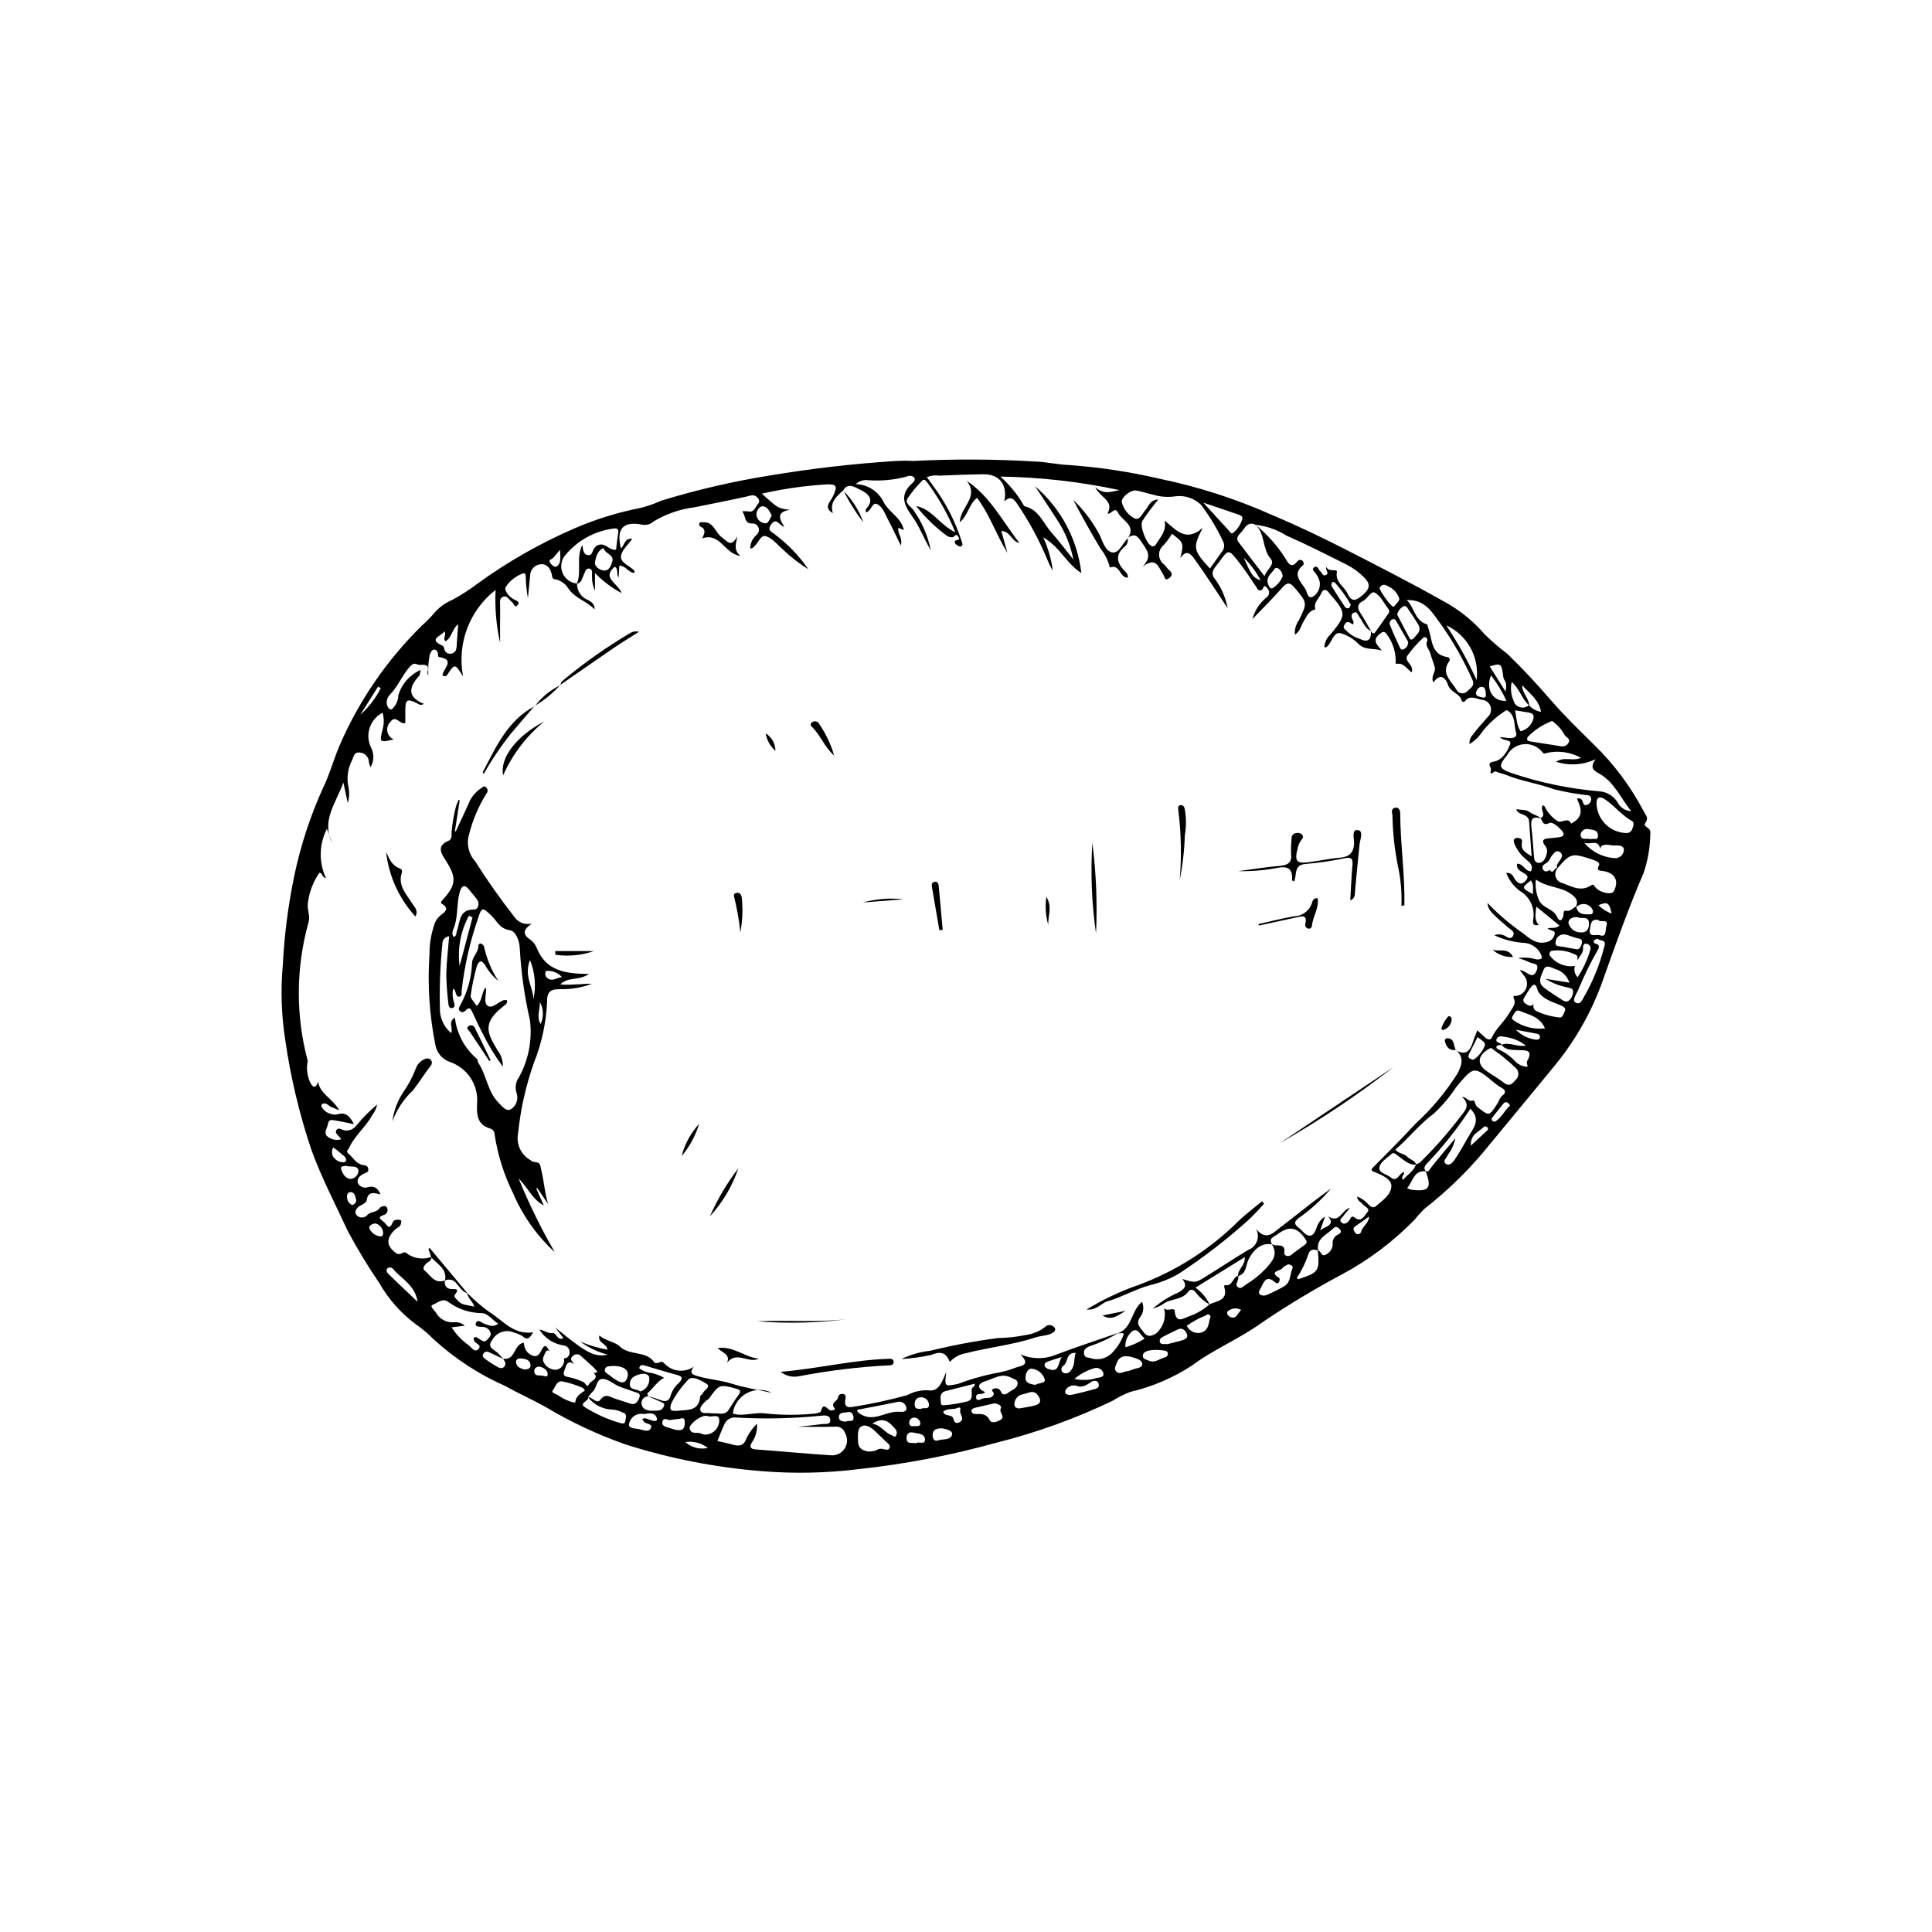 <?xml version="1.0" encoding="UTF-8"?>
<!-- Uploaded to: ICON Repo, www.svgrepo.com, Generator: ICON Repo Mixer Tools -->
<svg fill="#000000" width="800px" height="800px" version="1.1" viewBox="144 144 512 512" xmlns="http://www.w3.org/2000/svg">
 <g>
  <path d="m386.07 266.16c10.703-0.547 21.426-0.5 32.121 0.141 3.055 0.07 6.094 0.852 9.148 0.934v0.004c8.039 0.582 16.02 1.789 23.871 3.609 10.27 2.117 20.281 5.34 29.859 9.613 7.102 2.988 14.027 6.32 20.871 9.84 8.117 4.172 16.25 8.312 24.195 12.809h0.004c4.363 2.289 8.246 5.391 11.449 9.133 1.867 1.805 3.84 3.496 5.91 5.07 4.066 3.918 7.887 8.055 11.594 12.34 3.559 4.117 7.547 7.953 11.441 11.805 5.242 5.121 9.645 11.031 13.051 17.52 0.602 1.156 1.445 1.75 0.418 3.18-0.711 0.984 1.492 1.035 1.355 2.543-0.02 3.613-0.621 7.199-1.777 10.621-4.016 9.332-7.406 18.898-10.812 28.473-2.828 8.023-7.012 15.504-12.363 22.117-6.477 7.953-13.07 15.809-19.578 23.742h0.004c-4.59 5.387-9.711 10.293-15.285 14.648-0.934 0.887-1.801 1.84-2.594 2.856-5.711 5.875-12.301 10.832-19.535 14.684-7.199 3.84-14.195 8.055-20.953 12.629-5.977 4.348-12.793 7.066-18.66 11.465h-0.004c-4.988 3.242-10.504 5.59-16.297 6.941-1.648 0.633-3.231 1.43-4.719 2.375-9.887 4.738-20.23 8.461-30.867 11.117-12 3.336-24.254 5.676-36.637 6.996-8.402 1.027-16.887 1.199-25.324 0.512-12.227-0.961-24.305-3.32-35.996-7.027-7.477-2.602-14.664-5.965-21.453-10.031-3.461-1.926-7.156-3.578-10.582-5.488v-0.004c-6.977-3.078-13.402-7.269-19.031-12.418-1.43-1.469-3-2.793-4.691-3.957-3.961-2.953-7.273-6.691-9.723-10.984-3.012-4.422-5.789-9.004-8.312-13.723-3.293-7.16-6.992-14.145-9.66-21.574-3.172-9.422-5.481-19.113-6.898-28.953-1.047-6.621-1.27-13.348-0.664-20.023 0.406-7.894 1.414-15.75 3.016-23.492 1.688-8.094 4.269-15.977 7.691-23.504 1.734-3.547 2.762-7.461 4.309-11.074 5.176-11.973 12.633-22.82 21.957-31.941 1.043-0.926 2.027-1.918 2.945-2.969 1.34-1.652 3.066-2.941 5.031-3.758 2.367-1.281 4.633-2.746 6.781-4.379 7.961-5.766 16.531-10.641 25.555-14.543 5.516-2.387 11.27-4.18 17.164-5.356 1.984-0.453 3.918-1.113 5.766-1.969 9.395-2.887 18.98-5.117 28.688-6.668 10.992-1.848 22.07-3.133 33.195-3.852 1.676-0.105 3.356-0.117 5.027-0.027zm163.2 64.789c-1.996-1.637-2.516-4.43-4.652-6.211-0.371 1.625-0.211 3.324 0.457 4.852 0.203 0.867 0.848 1.559 1.691 1.82 0.848 0.266 1.773 0.059 2.43-0.539 0.812 0.957 1.949 1.586 3.191 1.77-0.566-3.231-3.086-4.91-4.996-7.043-0.035 2.074 1.773 3.391 1.879 5.352zm-7.273 89.957c-0.434 0.07-1.023-0.016-1.262 0.238-0.465 0.488 0.078 0.883 0.477 1 1.68 0.773 3.191 1.875 4.441 3.238 0.852 0.836 1.996 1.305 3.191 1.316-0.074-0.574-0.336-1.137-0.16-1.445 1.859-3.281-0.594-2.856-2.484-2.969-1.535-0.09-3.172 0.07-4.281-1.406 2.082-0.836 4.09 0.656 6.449 0.219-1.633-1.289-3.598-2.09-5.664-2.316-0.711-0.152-1.648-0.328-2.027 0.449-0.605 1.234 1.07 0.945 1.32 1.676zm-280.12 62.434c-0.09 1.281 0.285 2.16 1.762 2.281 0.758 0.062 2.309-0.328 0.996 1.379-0.539 0.703 0.234 1.121 0.633 1.613 1.156 1.418 2.812 1.176 4.441 1.672-0.477-1.535-1.789-2.281-1.906-3.66h0.004c1.793 1.848 3.746 3.535 5.832 5.047 3.617 2.207 6.457 6.203 11.648 5.402-0.766 1.176-1.246 2.41-2.836 1.004-0.711-0.418-1.477-0.742-2.277-0.957-2.121-0.91-4.586-0.062-5.699 1.961-1.738 2.156 0.918 2.668 1.785 3.832 0.352 0.426 0.73 0.828 1.133 1.207-1.168-0.543-2.348-1.062-3.504-1.633-0.633-0.312-1.234-0.508-1.727 0.156-0.551 0.742-0.016 1.191 0.535 1.578v0.004c0.887 0.664 1.816 1.273 2.777 1.82 0.602 0.312 1.359 0.887 2.055 0.238 0.809-0.762 0.246-1.516-0.207-2.223 3.367 0.605 2.777-3.922 5.516-4.211v-0.004c0.012 0.453 0.094 0.898 0.238 1.328 0.383 1.059 1.254 1.867 2.336 2.172 1.312 0.25 1.699-0.832 2.184-1.715 1.234-2.25 1.52 0.305 2.277 0.449-0.426-0.168-0.973-0.41-1.203 0.105-0.43 0.969-1.23 1.992-0.445 3.078 0.668 1.129 1.902 1.797 3.211 1.738 0.676-0.117 1.273-0.504 1.656-1.078 0.379-0.57 0.508-1.273 0.352-1.941 0.426 0.012 0.836-0.16 1.121-0.477 0.289-0.316 0.426-0.738 0.375-1.164 0.031-0.875-0.602-1.641-1.469-1.77-2.688-0.363-5.078-1.898-6.523-4.195 1.188 0.047 2.16 1.07 3.406 0.895 1.238-0.172 1.246 2.219 2.957 1.34l-2.191-2.828c8.352 6.828 10.312 7.93 13.977 7.223v0.004c-2.644-0.672-5.133-1.855-7.324-3.484 2.301 0.996 4.711 1.715 7.18 2.144-0.043-1.645-2.629-1.637-2.109-3.746 1.723 1.449 4.227 1.734 5.356 2.852 2.688 2.644 7.074 1.02 9.223 4.312 0.133 0.203 0.93 0.164 1.297-0.012 0.73-0.355 0.977-0.168 1.523 0.453l0.004-0.004c2.039 2.012 5.219 2.297 7.59 0.684-1.301 1.777-0.262 2.086 0.984 2.461 2.996 0.902 6.129 1.07 9.133 2.027 3.441 1.098 7.059 1.641 10.602 2.422v0.004c-2.078-1.059-4.539-1.035-6.598 0.055-2.059 1.09-3.457 3.113-3.75 5.426 0.461 0.137 0.93 0.234 1.406 0.289 2.477 0.145 5.191-0.684 7.32-0.301 4.109 0.43 8.25 0.457 12.363 0.082 0.793-0.008 2.16-0.293 2.269-0.703 0.527-2.051 1.238-1.113 2.156-0.379 0.551 0.441 1.754-0.039 1.57-0.238-1.434-1.551 0.562-1.953 0.75-2.883 0.184-0.898 0.625-1.102 1.285-1.055 1.023 0.074 0.766 1.039 0.684 1.527-0.324 1.965 0.727 2.152 2.195 1.859v0.004c4.777-0.758 9.516-1.781 14.184-3.062 1.719-0.941 3.668-1.391 5.625-1.297 2.781 0.477 3.606-2.231 4.766-4.863-0.492 3.996-0.523 3.848 3.027 3.188 3.137-1.191 6.363-2.129 9.648-2.801 2.023-0.312 4.008-0.852 5.914-1.609 1.703-0.469 3.652-0.758 1.059-3.449 2.82 1.246 6.016 1.352 8.914 0.293 5.621-2.156 11.355-4.012 17.039-5.988-2.422 1.5-5.012 2.703-7.723 3.582-0.859 0.402-1.617 0.914-1.352 2.109 0.223 0.996 1.012 0.773 1.688 1.008l0.004-0.004c1.879 0.645 3.961 0.215 5.438-1.117 1.387-1.324 2.473-2.934 3.184-4.711 0.574-1.27-0.82-0.586-1.328-0.789 3.793-1.316 3.469-6.019 6.348-8.297h0.004c0.629 1.426 0.371 3.086-0.652 4.262-1.086 1.754 0.457 2.84 1.219 3.953 0.805 1.168 2.102 0.906 3.219 0.109 1.902-1.66 2.691-4.258 2.039-6.695 0.809 1.125 2.762-0.324 2.844 0.793 0.258 3.449 2.324 1.988 3.688 1.453v-0.004c2.035-0.668 3.91-1.754 5.496-3.195 2.039-0.941 5.094-1.027 3.914-4.676 0.004-0.164 0.062-0.324 0.168-0.449 2.109 0.496 2.043-2.156 3.582-2.465h-0.004c0.035 0.27 0.035 0.543 0 0.816-0.191 0.773-0.922 1.691-0.043 2.273 0.805 0.531 1.508-0.418 2.168-0.824v-0.004c1.918-1.141 3.66-2.547 5.18-4.18 1.938-2.125 3.254-3.766 1.551-6.484 0.238 0.145 0.496 0.25 0.766 0.32 1.289 0.148 2.906-0.32 2.566 2.078-0.086 0.609 0.996 1.207 1.938 0.418 1.062-0.891 2.227-1.664 3.348-2.488 0.562-0.414 0.91-0.746 0.371-1.551-2.199-3.285-4.32-3.727-7.484-1.344-0.832 0.629-2.461 0.977-1.406 2.66-2.602-0.523-4.848 1.152-6.269 4.082-0.73 1.504-0.512 3.762-2.773 4.32-0.059-1.832 1.992-2.871 1.809-5.019l-13.086 8.086c1.641 1.133 2.945 2.688 3.777 4.5-1.371-0.797-2.582-1.84-3.578-3.07-0.574-0.93-1.508-1.176-2.047-0.414-1.707 2.414-4.84 1.773-6.879 3.441-0.801 0.488-1.668 0.859-2.57 1.105 2.035-1.77 4.328-3.219 6.801-4.293 1.441-0.848 2.562-1.633 1.023-3.57 3.394 1.055 3.422 1.098 6.152-0.59 3.801-2.348 7.519-4.832 11.352-7.129l-0.004 0.004c1.078-0.406 1.926-1.266 2.309-2.352 0.387-1.086 0.27-2.285-0.316-3.281 2.781 3.488 4.684 1.02 6.637-0.445 2.914-2.188 5.742-4.492 8.629-6.719 1.527-1.176 3.098-2.297 4.648-3.441-2.527 2.981-5.43 5.629-8.633 7.871-1.086 0.867-1.188 1.508-0.113 2.359v-0.004c0.371 0.281 0.719 0.594 1.035 0.934 1.688 1.875 2.996 1.855 3.863-0.715v-0.004c0.371-1.254 1.18-2.332 2.277-3.047l-1.332 3.793c0.996-1.184 4.297-1.215 2.141-3.871 3.07 2.141 3.648-1.855 5.805-2.184-0.562 0.668-1.176 1.309-1.68 2.023-0.379 0.539-1.363 1.121-0.59 1.824 0.758 0.684 1.543 0.156 2.102-0.613 0.336-0.465 0.504-1.398 1.41-0.684 1.801 1.426 2.57-0.551 3.277-1.305 1.039-1.105-0.648-1.551-1.199-2.266-0.469-0.609-1.422-0.867-1.418-2.023 1.199 0.496 2.266 1.266 3.113 2.246 0.586 0.574 1.145 0.926 1.91 0.277 1.781-1.512 4.086-3.113 4.031-5.394-0.039-1.707-2.465-2.809-4.242-3.512-1.176-0.465-1.348-0.586-0.395-1.539 3.695-3.703 7.398-7.406 10.934-11.258h-0.004c4.324-3.945 8.102-8.457 11.23-13.41 1.223-2.352 1.789-4.281-0.406-6.231l-0.059 0.062c2.625 1.52 3.844 0.211 4.57-2.227 0.301-1.004 0.742-1.969 1.156-3.039 0.816 0.754 1.461 1.402 2.164 1.98 0.543 0.449 1.309 0.715 1.668-0.066 1.152-2.508 3.371-4.231 4.688-6.582 0.598-1.066 1.746-2.234 1.258-3.461-0.551-1.379 0.059-0.863 0.844-1.055l0.004 0.004c1.105-0.25 2-1.055 2.367-2.125 0.363-1.07 0.148-2.254-0.574-3.129-0.395-0.512-0.789-1.023-1.184-1.535 0.43 0.02 0.848 0.16 1.203 0.402 1.137 0.516 2.363 1.934 3.277-0.285 0.848-2.055-1.105-1.723-1.961-2.215v0.004c-0.957-0.449-1.949-0.812-2.965-1.094 1.617-0.234 3.269-0.117 4.84 0.352 1.578 0.125 1.777-0.395 1.02-1.73-0.961-1.637-2.715-2.652-4.613-2.668-2.606-0.199-5.148-0.871-7.516-1.98 0.734-0.328 1.57-0.348 2.316-0.059 0.875 0.262 1.957 1.5 2.656 0.152 0.594-1.152-0.832-1.664-1.52-2.324-0.867-0.84-1.867-1.539-2.723-2.391-1.117-1.109-2.469-2.094-2.566-3.961 2.828 2.957 5.945 5.625 9.305 7.961 1.941 1.5 3.805 3.258 6.695 2.32 0.883-0.277 1.555-0.988 1.781-1.887 0.402-1.219-1.078-0.926-1.852-1.652 1.121-0.309 2.106 0.195 3.168-0.738l-6.144-5.027c-0.223 2.012-0.59 3.519 0.641 4.875-1.273 0.199-1.594-0.09-1.5-1.32v-0.004c0.598-3.059-0.816-6.16-3.519-7.711-1.625-1.215-2.871-2.867-3.59-4.766 1.84-0.125 1.891 1.359 2.598 2.086 0.902 0.926 1.586 1.023 2.519-0.004 0.992-1.094 0.406-1.52-0.527-2.078-0.879-0.523-2.004-0.992-1.719-2.441 1.727-0.051 2.074 2.062 3.664 1.984 0.742-1.453-0.238-2.246-1.176-3.039h-0.004c-1.387-1.109-2.481-2.543-3.18-4.18-0.266-0.656-0.352-1.453 0.488-1.582 0.645-0.102 1.73 0.113 1.504 1.133-0.449 2.035 0.91 2.625 2.559 3.738-0.25-3.41-0.469-6.359-0.68-9.309-0.07-0.988-0.746-1.391-1.551-1.758-0.664-0.305-1.574-0.395-1.816-1.441 1.25 0.223 2.621 0.086 3.406 0.703 0.98 0.77 2.25 0.898 3.098 1.777-2.234-0.754-2.789 0.215-2.519 2.305 0.297 2.305 0.422 4.633 0.617 6.953 0.086 1.02 0.016 2.426 1.246 2.484 1.344 0.066 1.906-1.27 2.219-2.484h-0.008c0.188-0.738 0.012-1.52-0.48-2.102-0.977-1.281-0.473-1.812 0.965-1.91 0.926-0.062 1.848-0.184 2.766-0.301 1.418-0.18 1.527-0.863 0.648-1.844-0.883-0.992-2.473-2.289-3.164-1.941-1.809 0.914-1.801-0.488-2.394-1.238 1.738-0.875-0.359-2.438 0.641-3.449 0.133 0.09 0.332 0.156 0.418 0.293h0.004c0.781 1.598 1.973 2.949 3.457 3.926 1.145 0.605 2.703-1.199 3.609 0.645 0.375-0.242 0.773-0.457 1.125-0.73 2.242-1.754 1.285-3.863 0.406-5.832 0.395-0.254 0.91-0.168 1.207 0.191 0.5 0.508 0.305 1.945 1.609 1.344 0.625-0.277 1.004-0.926 0.941-1.605-0.172-1.184-1.207-0.816-1.977-1.004v-0.004c-2.688-0.332-5.352-0.832-7.981-1.488-4.055-1.508-8.445-2.078-12.496-3.734-0.934-0.383-1.957-0.551-2.875-0.957-0.41-0.18-1.695 1.621-1.238-0.508 0.156-0.727-1.414-1.75 0.914-2.137 1.969-0.328 3.477-2.594 4.18-4.562 0.488-1.363-1.812-0.742-2.695-1.902 0.887 0.094 1.43 0.129 1.965 0.215 1.223 0.195 2.742 0 2.297-1.422-0.621-2-0.051-4.594-2.375-5.887-0.18-0.102-0.684 0.25-0.965 0.48l0.008-0.004c-2.082 1.398-3.941 3.106-5.512 5.059-0.891 1.387-2.082 2.555-3.484 3.418-0.098-0.914 0.227-1.828 0.875-2.481 1.242-1.723 2.734-3.266 4.121-4.887v0.004c0.66-0.699 0.879-1.707 0.57-2.617s-1.098-1.574-2.047-1.727c-1.578-0.133-3.418-1.559-4.84 0.473-0.066 0.094-0.68-0.02-0.699-0.102-0.422-2.106-3-2.285-3.676-4.348-0.617-1.875-2.047-3.25-3.867-0.672-0.828-1.605 0.691-2.699 0.359-3.973-0.324-1.254-0.852-2.457-1.184-3.711-0.289-1.094-1.457-1.945-0.805-3.352 0.164-0.352-0.375-1.492-1.203-0.668v-0.004c-1.484 1.395-2.836 2.926-4.035 4.574-0.918 1.355 1.055 2.203 1.152 3.481 0.027 0.34 0.273 0.703-0.168 0.961-2.371-2.281-2.371-2.281-4.133-2.246 0.176-2.922-0.742-5.805-2.566-8.094-0.707-0.633-1.051-0.23-1.621 0.199-2.269 1.727-0.59 2.984 0.559 4.438-2.113-0.789-4.391 0.031-6.262-1.832v0.004c-1.293-1.316-2.898-2.281-4.668-2.805-2.062-0.461-2.289 2.68-3.852 3.727-0.098 0.066-0.305-0.023-0.484-0.043 0.078-1.297 0.668-2.508 1.637-3.367 4.273-5.18 4.238-5.656-0.203-10.77-0.062-0.07-0.117-0.145-0.172-0.223-0.738-1.031-1.578-1.141-2.082 0.082-0.578 1.398-2.121 2.473-1.562 4.285-1.77 0.363-2.297 1.879-3.121 3.195-0.695 1.109-0.852 2.617-2.32 3.512-0.09-1.359 0.285-2.707 1.066-3.824 2.285-4.613 2.262-4.586-1.043-8.539-1.109-1.328-1.918-1.754-3.281-0.191-2.379 2.727-4.973 5.269-7.984 8.426l0.004-0.004c0.605-2.273 1.922-4.293 3.758-5.766 0.379-0.273 0.621-0.699 0.656-1.164 0.035-0.469-0.137-0.926-0.473-1.254-1.012-1.367-1.008 0.242-1.469 0.457-0.859 0.402-1.047-0.176-1.438-0.77-1.543-2.324-3.086-4.66-4.809-6.848-2.5-3.176-2.648-3.18-5.023 0.188-0.918 1.305-2.769 2.684-1.051 4.629h0.004c1.652 2.273 2.773 4.887 3.281 7.648-2.957-4.422-5.777-8.91-8.902-13.203-1.184-1.621-2.109-2.109-3.652-0.137 1-3.816 0.887-4.109-2.203-6.383h-0.004c-0.621 1.035-1.328 2.008-2.121 2.918-0.828 0.625-1.305 1.609-1.289 2.644 0.02 1.039 0.531 2.004 1.379 2.602 0.441 0.457 0.789 1.023 1.27 1.43 0.953 0.812 0.934 1.523-0.082 2.215-1.141 0.777-1.082-0.473-1.395-0.91-1.266-1.77-1.723-5.047-5.555-2.195 2.996-3 0.758-4.856-0.574-6.973-1.008-1.602-2.035-1.645-3.391-0.621l0.055 0.074c2.336-3.449-1.469-4.582-2.555-6.734-0.945-1.867-1.723 0.477-2.824 0.176 1.879-3.422-1.965-4.168-3.25-6.992 2.359 2.117 4.383 1.16 6.406 0.781h-0.004c-10.371-2.223-20.938-3.422-31.543-3.582 2.426 2.152 4.488 4.676 6.109 7.481 0.105 0.152 0.227 0.367 0.375 0.402 3.75 0.879 4.856 4.473 7.051 6.926 2.051 2.297 3.887 4.785 5.816 7.188-0.73-3.754-2.188-7.328-4.285-10.523-1.941-2.992-3.902-5.973-5.883-8.934 6.844 5.848 11.23 14.066 12.281 23.012-3.949-2.434-5.594-6.863-10.102-9.441 1.281 2.785 2.137 5.746 2.539 8.785-0.504-0.773-0.93-1.598-1.27-2.453-2.227-5.441-5.023-10.625-8.348-15.473-0.969-1.391-1.809-1.707-3.242-0.43 0.926-4.43-1.328-7.203-5.543-7.152-3.91 0.047-7.82 0.207-11.73 0.363v0.004c-1.105-0.18-2.234-0.031-3.258 0.422 0.656 0.883 1.254 1.598 1.754 2.379 3.277 4.398 5.797 9.312 7.457 14.535 0.129 0.531 0.539 1.102-0.195 1.414-0.246 0.105-0.703-0.125-0.992-0.312-0.375-0.25-0.785-0.605-0.535-1.129 0.199-0.422 1.547 0.012 0.852-1.148-0.664-1.105-1.016 0.16-1.52 0.152-0.461 0.043-0.926-0.051-1.34-0.262-3.117-2.273-5.914-4.961-8.309-7.988 4.176 0.75 6.121 4.863 10.375 6.953v0.004c-1.938-4.777-4.484-9.285-7.578-13.41-0.289-0.387-0.785-0.754-1.168-0.328v-0.004c-1.441 1.445-2.746 3.023-3.887 4.719-0.848 1.422 0.98 2.191 1.594 3.219 2.246 3.16 3.793 6.758 4.539 10.559-1.758-2.977-2.965-6.293-4.957-9.043-2.254-3.117-3.281-5.719-0.016-8.664 0.352-0.316 1.121-0.984 0.496-1.652v0.004c-0.527-0.434-1.262-0.508-1.863-0.191-3.312 0.891-6.754 1.223-10.176 0.98-1.223-0.184-2.465 0.199-3.371 1.043 3.262 0.074 6.191 2.023 7.523 5.004 1.453 2.527 4.547 3.902 5.238 7.172l-1.445-0.613c-0.332 1.512 1.215 2.668 0.629 4.668-1.293-2.625-2.324-4.859-3.481-7.027-0.781-1.469-1.395-3.359-2.934-3.957-1.215-0.469-1.379 1.93-2.836 2.238 0-0.375-0.109-0.734 0.016-0.871 2.602-2.758 0.23-4.336-1.703-5.219-1.02-0.465-3.078-1.992-4.34 0.273l0.059-0.055c-1.82 1.629-3.711 3.231-2.769 6.078-2.664-1.543-0.633-3.031 0.031-4.504 1.223-2.695 1.035-3.219-1.734-3.133l-0.004 0.008c-5.766 0.355-11.496 1.176-17.129 2.449 4.336 3.926 4.336 3.926 7.438 4.281-3.668 0.582-2.797 2.461-1.469 4.523-1.434-0.379-2.059-2.613-3.504-0.641-1.25 1.711 0.422 2.039 1.16 2.773v0.004c3.371 2.543 6.309 5.617 8.695 9.102-2.383-1.488-4.609-3.211-6.648-5.141-1.516-1.344-2.969-3.207-4.746-3.652-1.355-0.34-2.043 2.363-3.504 3.215-0.164 0.047-0.328 0.074-0.496 0.086-0.004-1.398 0.609-2.727 1.676-3.629 0.52-0.43 0.742-1.125 0.562-1.777s-0.727-1.137-1.395-1.238c-2.699 0.188-1.859-1.953-2.996-3.223 0.52-0.043 1.035-0.039 1.551 0.012 1.691 0.414 1.891-1.199 2.66-1.984 0.52-0.531 0.316-1.188-0.215-1.73-0.898-0.914-1.785-0.441-2.812-0.211-4.621 1.031-9.277 1.898-13.91 2.871h-0.004c-3.797 0.477-7.449 1.746-10.723 3.723-0.762 0.699-1.793 1.023-2.82 0.891-5.25-1.074-7.144 0.945-5.848 6.258 1.008-0.785 0.887-2.816 3.004-2.535-1.117 1.621-2.852 3.051-2.988 4.621-0.164 1.863 2.465 2.481 3.59 3.918 0.062 0.078-0.062 0.301-0.105 0.492-1.516-0.066-2.195-1.957-3.918-1.906l-0.188 3.125c-0.715-0.965 0.062-2.238-1.027-2.863-3.602 3.012 0.902 4.34 1.809 6.988h-0.004c-2.609-1.398-4.984-3.188-7.047-5.309v4.684c-0.547-1.18-0.82-2.465-0.789-3.762-0.09-0.766 0.359-1.965-0.762-2.102-0.98-0.121-1.137 1.105-1.484 1.812-0.445 0.902-0.562 2.008-1.809 2.238 1.422-3.164-0.273-6.793 1.496-10.34 0.195 1.422 0.285 2.594 1.547 2.727 1.086 0.117 1.059-1.078 1.543-1.688 0.523-1.02 1.77-1.43 2.801-0.922 0.941 0.367 1.766 1.316 3.043 1.188 0.184-1.473 0.301-2.863 0.539-4.231 0.191-1.098-0.074-1.633-1.273-1.391-5.133 0.68-9.797 3.336-13 7.398-0.918 1.348-1.055 3.078-0.359 4.555 0.695 1.473 2.121 2.469 3.746 2.613-0.047 1.914 1.105 3.652 2.887 4.356 0.98 0.543 1.852 1.09 1.766 2.504-2.012-2.191-5.117-2.867-6.879-5.453h-0.004c-0.707-1.191-1.844-2.066-3.176-2.453-1.281-0.125-1.09-0.527-1.281-1.359-0.32-1.383-1.113-2.746-2.684-2.723-0.809-0.004-1.586 0.316-2.16 0.891-0.574 0.57-0.895 1.348-0.895 2.16-0.215 1.977-0.395 3.953-0.59 5.934v-0.004c-0.336-1.812-0.527-3.652-0.566-5.5-0.023-0.617-0.09-1.305-0.836-1.008v0.004c-1.84 0.68-3.414 1.938-4.481 3.582-0.484 0.828 0.793 2.508 2.121 3.238 0.602 0.332 1.77 0.645 1.07 1.492-0.859 1.043-1.012-0.422-1.516-0.758-0.793-0.523-1.27-1.914-2.473-1.352-0.988 0.465-0.66 1.641-0.672 2.527-0.039 3.203-0.016 6.406-0.016 9.609l-0.004 0.004c-1.02-4.594-1.422-9.305-1.188-14.004-3.41 2.652-6.023 6.199-7.543 10.242-1.52 4.047-1.891 8.434-1.074 12.676-2.098-3.344-2.211-3.34-3.863-0.926-0.328 0.48-0.578 1.258-1.574 0.691-0.035-1.652 3.691-4.277-1.055-4.902-0.086-0.012-0.137-0.504-0.156-0.773-0.047-0.641-0.438-1.199-0.973-1.184-0.699 0.02-0.992 0.754-1.223 1.367v-0.004c-0.344 1.762-0.469 3.559-0.375 5.348-0.844-0.617 1.266-2.941-1.887-2.668-1.457 0.125-1.613-0.988-2.902 0.387-2.082 2.223-3.148 5.18-5.277 7.402-0.945 0.844-1.223 2.211-0.68 3.356 0.203 0.406 0.73 0.863 1.113 0.578h0.004c0.914-0.805 1.504-1.918 1.652-3.125 0.039-0.176-0.035-0.395 0.039-0.551 0.895-2.992 3.055-5.441 5.91-6.707-0.188 0.84-0.156 1.277-0.359 1.504-2.578 2.875-3.512 5.551 1.234 7.5-1.078 0.555-1.461-0.004-1.922-0.223-2.566-1.23-3.031-0.926-3.016 2.004 0.004 1.141 0 2.281 0 3.293-1.52 0.488-2.453-2.394-4.012-0.246-0.652 0.672-0.926 1.621-0.738 2.539 0.188 0.914 0.816 1.68 1.68 2.039-3.734 0.867-3.766 0.828-3.023-2.359 0.48-1.531 0.504-3.172 0.066-4.715-3.383 1.75-4.731 5.894-3.023 9.297 0.82 1.637 0.762 3.57-0.156 5.152-0.195-0.418-0.34-0.859-0.434-1.312-0.004-1.375-1.082-2.508-2.457-2.582-1.539-0.176-1.605 1.246-2.09 2.195-1.055 2.094-1.375 4.481-0.914 6.777 0.336 1.461 0.285 2.984-0.148 4.418l-1.168-5.43c-2.016 5.555-5.902 10.125-2.953 15.965l-1.402-3.715c-2.102 4.094-2.191 8.926-0.242 13.094-1.086-0.219-0.918-1.391-1.746-1.449-1.633 2.336-2.676 5.035-3.039 7.859-0.305 1.84 0.602 3.367 0.207 5.086-3.418 12.059-3.512 24.82-0.266 36.926-0.391 1.875-0.184 3.824 0.594 5.578 0.652 1.457 1.5 1.875 2.176-0.055 0.418 3.199 3.789 4.367 5.586 7.566-1.176-0.488-1.574-0.676-1.988-0.816-0.828-0.289-1.383-1.316-2.434-0.934l-0.004-0.004c-0.223 0.156-0.352 0.414-0.336 0.688 0.496 1 1.406 1.734 2.492 2.008 0.609 0.227 1.277 0.258 1.906 0.09 2.035-0.605 3.148 0.492 4.258 2.641-1.992-0.398-3.504-0.746-5.031-0.988-0.77-0.121-1.609-0.418-1.863 0.938-0.199 1.062-1.09 2.273-0.359 3.125v-0.004c1.023 0.984 2.496 1.34 3.856 0.934-0.52-0.988-1.895-1.547-1.211-2.492 0.57-0.797 1.531 0.137 2.332 0.164v-0.004c1.125 0.098 2.223-0.395 2.902-1.301 1.66-2.031 3.516-3.902 5.535-5.582-0.242 1.047-0.707 2.031-1.363 2.883-1.668 3.09-4.555 5.305-6.051 8.531-0.266 0.57-0.988 0.941-0.242 1.57 1.258 1.059 2.051 2.723 3.859 3.051 0.668 0.121 1.285 0.129 1.426 1 0.152 0.938-0.543 0.984-1.121 1.27-1.055 0.52-2.047 1.375-1.609 2.586v-0.004c0.52 0.941 1.641 1.371 2.656 1.023 1.742-0.453 2.578 0.289 3.344 1.926-1.762-0.461-3.332-0.887-3.688 1.531-0.086 0.582-0.895 1.043-1.613 1.383-0.941 0.449-1.785 1.555-1.152 2.469 0.348 0.449 0.879 0.719 1.445 0.73 0.57 0.016 1.113-0.23 1.484-0.66 0.906-1.012 2.473-0.582 3.262-1.84 0.223-0.359 1.504-0.926 1.949-0.148h-0.004c0.207 0.371 0.227 0.82 0.055 1.211-0.172 0.387-0.516 0.676-0.93 0.773-1.707 0.551-0.926 1.129-0.02 1.781 0.824 0.594 1.445 2.711 2.457 0.059 0.219-0.57 1.379-0.832 2.277-0.355l-0.141 0.82c-0.148 0.867-0.996 1.027-1.52 1.52-2.539 2.394-2.328 4.402 0.23 6.269 1.172 0.852 1.945-0.668 2.633-0.07 1.918 1.512 4.488 1.918 6.781 1.07 0.043 1.039-0.918 1.27-1.477 1.824-0.492 0.488-0.949 1.293-0.453 1.695 1.59 1.289 2.672 3.754 5.438 2.727zm231.43-7.953c-1.125-0.312-2.16-0.457-2.582 1.035-0.73 2.168-1.734 4.238-2.988 6.152-0.047 0.082 0.145 0.305 0.223 0.457 5.519-1.77 5.793-2.176 5.262-7.727 0.875 0.117 0.895 1.926 2.164 1.164h0.004c1.031-0.512 1.715-1.523 1.805-2.672-0.195-1.105 0.398-2.199 1.434-2.637 0.492-0.277 1-0.652 0.5-1.316-0.434-0.574-1.176-0.961-1.676-0.426-1.656 1.781-4.719 2.633-4.144 5.969zm68.043-75.395c-0.32 1.055-0.043 2.199 0.73 2.988 1.531-2.301 2.688-4.824 3.43-7.484 0.078-0.68-0.398-1.297-1.074-1.395-0.773-0.199-0.977 0.723-0.93 1.035 0.223 1.484-1.07 2.254-1.445 3.434-0.043-0.453 0.062-1.008-0.16-1.344v-0.004c-2.039-1.172-4.422-1.605-6.746-1.23-0.43 0.199-0.648 0.688-0.508 1.141 1.516 2.144 4.109 3.25 6.703 2.859zm-265.07 105.56c-2.086-1.438-2.234 0.52-2.699 1.633-0.73 1.746 0.695 1.633 1.75 1.91 1.148 0.281 2.266 0.68 3.332 1.188 0.52 0.258 0.863 1.691 1.473 0.484 0.461-0.914 2.766-1.285 1.176-3 0.555 0.047 1.379 0.098 0.629-0.719-1.184-1.285-2.566-2.379-3.848-3.574h-0.004c-0.266-0.328-0.656-0.535-1.078-0.57-0.422-0.031-0.84 0.109-1.152 0.395-1.105 0.934-0.137 1.578 0.422 2.254zm254.39-95.973c-0.289 0.371-0.398 0.852-0.301 1.312s0.395 0.855 0.809 1.078c1.914 0.875 3.957 1.438 6.051 1.66 0.828 0.211 1.188-1.02 1.488-1.754 0.234-0.57-0.129-0.984-0.723-1.266-2.301-1.094-4.996-1.562-6.461-4.004-0.359-1.414-0.801-2.559-2.113-0.598-0.41 0.613-0.809 1.23-1.184 1.863-0.414 0.699-0.996 1.359 0.043 2.109 1.008 0.723 1.793 0.93 2.391-0.402zm-235 104.38c1.168 0.309 2.316 0.676 3.441 1.102 1.383 0.598 2.352 0.012 2.602-1.168 0.379-1.309 1.133-2.477 2.168-3.367 1.141-1.207 1.125-1.734-0.551-2.18-2.828-0.75-5.621-1.633-8.43-2.457-0.676-0.199-1.301-0.246-1.5 0.691l-0.008 0.004c0.961 0.738 2.109 1.184 3.316 1.285 1.156 0.246 2.266 0.672 3.285 1.262-1.859 0.965-2.898 2.797-4.414 4.109-0.094 0.082 0.113 0.512 0.195 0.785v-0.004c-0.57 0.016-1.102 0.293-1.438 0.754-0.332 0.465-0.43 1.059-0.262 1.602 0.371 1.25 1.723 1.535 2.992 1.477 1.078-0.047 2.285 0.215 2.856-1.133 0.316-0.75-0.18-0.945-0.723-1.176-1.184-0.508-2.356-1.055-3.531-1.586zm-15.867 0.277c1.168 0.059 2.41 1.891 3.231 0.781 1.457-1.973 2.691-0.746 4.059-0.324 1.328 0.406 2.637 0.875 3.961 1.289 1.488 0.465 2.039-0.676 2.402-1.672 0.445-1.215-0.801-1.219-1.477-1.492-1.281-0.52-2.641-0.855-3.91-1.402-1.441-0.625-2.789-1.887-4.234-1.98-1.84-0.121-1.629 2.301-2.66 3.242-0.535 0.488-0.871 1.074-1.348 1.559 0.391 1.113-2.691 1.605-0.727 2.75h0.008c2.832 1.773 5.898 3.148 9.105 4.09 0.641 0.168 1.402 0.426 1.508-0.555 0.078-0.734 0.613-1.727-0.578-2.148v0.004c-0.828-0.426-1.723-0.699-2.644-0.812-2.625-0.012-5.098-1.242-6.691-3.324zm207.53-202.98c-1.652-0.766-2.133-2.481-3.109-3.801-0.355-0.48-0.566-1.41-1.344-1.141-0.852 0.297-0.832 1.117-0.449 1.867 0.215 0.418 0.43 0.816 0.117 1.309-0.742-0.32-1.43-1.312-2.242 0.055-0.625 1.047 0.262 1.219 0.664 1.754 0.918 0.914 2.043 1.59 3.281 1.969 2.176 1.094 3.137 0.391 3.086-1.961 0.266 0.426 0.668 0.816 1.059 0.293 1.223-1.633 2.352-3.336 3.535-4.996 0.297-0.379 0.281-0.918-0.043-1.277-1.117-1.477-2-3.387-3.484-4.242-1.105-0.637-1.941 1.59-3.211 2.188-1.383 0.648-1.672 1.758-0.676 3.184 1.059 1.52 1.887 3.195 2.816 4.801zm14.449 143.05c0.867 0.434 0.957-0.238 1.375-0.773 1.969-2.519 4.066-4.938 6.543-7.906v0.004c-0.344 1.598-1.023 3.106-1.992 4.422-0.344 0.805-1.492 1.684-0.57 2.352 1 0.727 1.93-0.422 2.469-1.23 1.23-1.852 2.328-3.797 3.422-5.738 1.328-2.356 3.602-4.641 0.637-7.609v0.004c-3.414 5.223-7.301 10.117-11.613 14.629-0.566 0.617-0.832 1.234-0.168 1.945-3.316-0.301-3.406 2.719-5.004 4.469 0.336 0.16 0.688 0.289 1.047 0.391 4.793 0.66 5.602-0.387 3.856-4.953zm39.926-70.117c0.383 2.305 2.223 2.144 3.836 2.121 0.602-0.008 0.773-0.855 0.422-1.352l-0.004 0.004c-0.375-0.715-1.059-1.211-1.852-1.352-0.793-0.137-1.605 0.102-2.199 0.645-0.062 0.043-0.184 0.012-0.273 0.016 0.605-1.363 0.227-2.164-1.023-3.152-2.82-2.242-6.531-1.801-9.598-4.043v-0.004c-0.215 1.934 0.098 3.887 0.906 5.652 1.133 2.094 3.684 2 4.699 4.254 0.672 1.492 1.633 1.078 1.75-1.02 0.047-0.84 0.566-0.578 0.887-0.559 1.074 0.066 1.633-0.812 2.449-1.207zm-5.027-10.016c-0.336-0.945 0.293-1.555 0.754-2.242 0.48-0.715 0.895-1.516-0.082-2.133-1.012-0.637-1.484 0.293-2.019 0.875-0.555 0.602-0.676 1.512-1.461 1.977-0.621 0.367-1.434 0.82-1 1.699 0.41 0.828 1.156 0.684 1.82 0.168 1.031 1.48 1.254-0.93 2.082-0.434l-0.004 0.004c-0.574 0.648-0.754 1.555-0.473 2.375 0.281 0.816 0.98 1.422 1.832 1.582 2.418 0.93 4.852 2.356 7.512 0.594 0.707-0.469 0.809 0.125 1.191 0.555 1.312 1.477 4.312 2.016 4.844 0.996 1.434-2.762 0.34-4.859-2.805-5.352-0.945-0.148-1.895 0.016-1.113-1.582 0.332-0.684-0.91-1.176-1.738-1.449-5.516-1.816-5.82-1.75-9.34 2.367zm-80.07-91.199c3.164 2.555 5.883 5.613 8.055 9.051 0.762 1.297 1.547 2.766 3.164 0.73 0.172-0.23 0.441-0.367 0.73-0.367 0.285-0.004 0.559 0.125 0.734 0.352 0.184 0.219 0.246 0.863 0.102 0.98-3.059 2.41-0.703 4.391 0.543 6.375 0.508 0.809 0.543 2.707 1.977 2.039v-0.004c1.379-0.836 2.098-2.438 1.805-4.023-0.191-0.715-0.512-1.387-0.945-1.984-0.305-0.582-1.395-1.148-0.508-1.789 0.895-0.645 1.09 0.625 1.605 1.043 0.508 0.41 0.734 1.59 1.691 0.906 0.711-0.508-0.375-1.102-0.09-2.062 0.633 1.551 2.977 0.383 2.812 1.344-0.477 2.777 1.914 3.789 2.785 5.676 1.117 2.414 2.242 2.016 4.113 0.398 2.219-1.914 1.852-3.164 0.035-4.898v0.004c-1.266-1.234-2.711-2.273-4.285-3.078-5.297-2.648-10.578-5.348-16-7.719-2.488-1.57-5.301-2.555-8.227-2.883-2.07-1.008-2.777 0.867-3.715 1.922-0.574 0.645-1.641 1.516-0.777 2.664 2.207 2.945 4.465 5.856 6.902 9.047 0.551-1.816 2.922-3.102 1.613-4.629-2.32-2.711-1.367-6.723-4.121-9.094zm42.633 169.58c0.633-0.148 1.199-0.508 1.602-1.02 3.637-3.598 7.016-7.453 10.109-11.527 1.215-1.637 2.941-3.098 0.488-5.324 1.344 0.07 1.637 1.395 2.883 0.98 0.625-0.207 0.445 1.133 1.203 1.719 3.129 2.406 3.051 2.527 5.172-0.715 0.547-0.836 0.742-1.855 1.641-2.519 0.723-0.539 0.66-1.254-0.234-1.762-0.652-0.352-1.273-0.762-1.852-1.227-5.758-4.809-5.613-4.695-10.391 0.996-1.672 2.539-3.641 4.871-5.867 6.941-3.836 2.805-6.66 6.543-10.227 9.566 0.996 1.145 2.269 0.973 3.106 1.848 0.727 0.758 2 0.961 2.445 2.109-2.051 0.207-3.309-1.277-4.789-2.266-0.605-0.406-1.125-1.188-1.879-0.457-1.176 1.137-3.031 2.098-3.125 3.668-0.078 1.289 2.023 1.609 3.07 2.484 1.668 1.391 2.203-1.16 3.438-1.453 0.312 0.852-0.926 1.078-0.234 2.113 1.156-1.465 2.871-2.277 3.441-4.156zm-163.75 69.559c2.019-0.219 4.242-0.418 6.453-0.719 0.816-0.109 2.211 0.258 2.078-1.16-0.105-1.141-1.293-1.191-2.238-1.07v-0.004c-7.512 0.766-15.07 0.934-22.605 0.508-1.32-0.215-2.621 0.48-3.18 1.699-0.691 1.48-1.266 3.012-1.891 4.523 1.309 0.301 2.633 0.555 3.922 0.922 1.84 0.523 3.117 0.434 3.867-1.797v-0.004c0.707-1.371 1.621-2.629 2.707-3.731 0.129 1.684-0.293 3.363-1.207 4.785-0.586 0.789-1.027 1.914 0.855 2.051 6.644 0.48 13.277 1.121 19.926 1.551h-0.004c1.48 0.133 2.906-0.574 3.695-1.832 0.789-1.254 0.809-2.848 0.051-4.121-0.371-1.074-1.434-1.75-2.566-1.641-3.32 0.109-6.648 0.039-9.863 0.039zm109.16-227.45c1.027-1.457 2.031-2.898 3.059-4.328 0.746-0.762 0.91-1.914 0.414-2.856-1.609-3.441-3.578-6.707-5.871-9.738-1.754-1.672-4.156-2.488-6.57-2.238-2.004 0.332-4.055 0.203-6.004-0.383-1.539-0.34-3.047-0.863-4.594-1.133-1.473-0.258-4.207 2.023-3.769 3.203v0.004c0.484 1.828 1.727 3.359 3.41 4.223 1.355 0.504 1.988-1.324 2.82-2.25 0.883-0.984 1.141-2.68 3.414-2.805-0.961 1.215-1.652 2.047-2.297 2.918-0.66 0.891-1.281 1.812-1.906 2.731-0.875 1.285 1.156 6.547 2.652 6.781l0.004 0.004c0.359-0.008 0.695-0.188 0.902-0.484 1.078-1.922 2.945-3.547 2.285-6.359 3.039 2.344 5.574 5.938 10.121 1.934-2.688 5.273-2.539 5.953 1.93 10.777zm98.32 50.164h0.004c-2.758-1.52-5.977-1.98-9.051-1.293-0.395 0.113-0.629 0.375-1.129-0.125h0.004c-1.152-1.516-2.996-2.344-4.894-2.203-1.898 0.145-3.594 1.242-4.508 2.914-2.43 2.965-2.254 3.539 1.414 4.832 7.504 2.512 15.281 4.113 23.168 4.773 1.914 0.16 3.637 1.219 4.652 2.848 0.691 1.418 2.106 2.344 3.684 2.406-2.836-3.406-4.484-7.816-8.684-10.066-1.438-0.77-2.336-1.562-0.766-3.715-3.281 1.551-7.031 1.797-10.488 0.68 2.141-1.469 4.43-0.031 6.598-1.051zm-46.176-41.797c2.012 1.891 2.066 5.285 5.152 6.363 0.562 0.195 0.395 0.652 0.543 1.043 1.133 2.945 0.59 7.043 5.156 7.719 0.238 0.047 0.434 0.215 0.512 0.445 0.078 0.23 0.027 0.484-0.129 0.664-2.297 3.281 0.66 5.25 1.965 7.543 0.27 0.516 0.781 0.863 1.359 0.93 0.578 0.066 1.152-0.16 1.531-0.602 0.926-0.855 2.09-1.457 1.227-3.191-2.242-5.023-4.961-9.816-8.121-14.316-2.285-2.992-4.106-6.84-9.191-6.598zm-249.62 192.3-3.5 0.43c1.188 1.852 2.715 3.457 4.504 4.731 0.758 0.531 1.551 2.019 2.523 1.094 1.203-1.148-0.746-1.496-1.074-2.312-0.066-0.246-0.102-0.504-0.105-0.758 0.691-0.422 1.086 0.117 1.539 0.363 0.633 0.344 1.238 1.016 1.965 0.223 0.484-0.531 1.215-1.023 0.965-1.887h-0.004c-0.227-0.832-0.945-1.445-1.805-1.539-0.852-0.133-2.453 0.117-2.082-1.012 0.434-1.312 1.598-0.02 2.465 0.23 0.98 0.281 2.016 0.98 3.5-0.102-1.719-0.965-2.582-2.746-4.504-2.809-3.152-0.035-6.211-1.062-8.742-2.945-1.531-1.148-2.898 0.262-4.055 0.703-1.148 0.438 0.402 1.449 0.777 2.152 0.938 1.668 2.75 2.652 4.66 2.527 1.074-0.141 2.16 0.191 2.973 0.91zm271.95-73.621c-0.363 0.18-0.613 0.281-0.84 0.422-2.727 1.723-2.875 3.922-0.352 5.699 1.512 1.066 3.152 1.961 4.598 3.106 1.535 1.219 2.387 0.129 3.184-0.816l0.004 0.004c0.445-0.426 0.684-1.023 0.652-1.641-0.027-0.617-0.32-1.191-0.805-1.574-1.02-0.945-2.051-1.879-3.133-2.75-1.074-0.863-2.215-1.645-3.309-2.449zm-215.79 96.184c2.652-0.332 5.883 0.289 6.227-3.84 0.023-0.293 0.57-0.512 0.691-0.832 0.328-0.891 2.359-1.703 0.883-2.566-1.414-0.832-3.926-2.363-4.992-0.766l-0.004-0.004c-1.684 1.781-3.106 3.793-4.223 5.973-0.594 1.785-0.195 2.141 1.418 2.035zm9.973 0.684c1.215-0.113 2.738 0.59 3.742-0.891 0.887-1.309 1.672-2.691 2.629-3.945 0.957-1.254 0.27-1.508-0.82-1.797-4.129-1.102-4.344-1.031-6.891 2.598-0.203 0.293-0.609 0.434-0.867 0.695-0.719 0.73-1.785 1.617-1.488 2.527 0.348 1.062 1.781 0.59 2.746 0.762h-0.004c0.312 0.035 0.633 0.051 0.949 0.051zm233.81-161.14c0.391 4.129 3.844 7.289 7.988 7.324 0.668 0 1.262-0.434 1.461-1.07 0.266-0.707 0.633-1.699-0.047-2.082-2.691-1.516-4.602-3.973-7.078-5.703-1.758-1.223-2.551-0.375-2.324 1.531zm-11.801-22.371c-2.449 0.926-4.66 2.375-6.484 4.25-0.438 0.984 0.227 1.102 0.91 1.207 2.723 0.43 5.441 0.855 8.164 1.277h-0.004c0.867 0.09 1.672-0.469 1.891-1.309 0.297-0.77-0.801-1.102-1.164-1.723-0.805-1.473-1.938-2.742-3.312-3.703zm4.586 69.352h-0.004c-0.547-1.762-1.957-3.117-3.738-3.594-0.977-0.363-2.473-1.398-3.102 0.207-0.574 1.465-1.793 3.285 0.148 4.738 1.477 1.102 3.035 2.094 4.586 3.09 0.605 0.387 1.27 0.891 2.019 0.262v0.004c0.711-0.617 1.102-1.523 1.062-2.461-0.027-0.871-1.031-0.805-1.715-1.043-1.98-0.387-3.871-1.141-5.578-2.223zm7.453-11.684c-0.297 0.148-0.711 0.23-0.902 0.484v-0.004c-0.109 0.156-0.129 0.355-0.055 0.531 0.074 0.176 0.23 0.301 0.418 0.332 1.301 0.348 0.969 1.035 0.508 1.859h-0.004c-1.887 3.305-3.559 6.727-5.008 10.246-0.473 1.168-1.777 2.805-0.879 3.422 1.492 1.023 2.023-1.055 2.668-1.996h0.004c2.207-3.961 3.891-8.195 5-12.594 0.816-2.305-1.16-1.465-1.754-2.285zm-162.3 120.18c-0.758 1.039-2.606-0.191-2.356 1.617 0.105 0.746 0.988 0.449 1.387 0.223 1.051-0.605 2.703 0.25 3.293-1.316 0.16-0.426-1.176-1.066 0.051-1.445l0.004-0.004c0.738-0.266 1.555 0.113 1.832 0.852 0.574 1.266 1.609 0.484 2.043 0.156 0.887-0.668 2.309-1.035 2.379-2.383 0.055-0.992-1.039-1.133-1.758-1.52-2.519-1.355-4.668 0.332-6.867 0.961-1.762 0.504-2.477 1.754-0.008 2.859zm-27.086 15.086c0.613 0.078 1.41 0.5 1.746-0.227 0.387-0.832-0.5-1.305-0.992-1.789-0.906-0.891-1.848-1.75-2.75-2.637-1.031-1.012-2.805-2.32-4.09-1.008-0.703 0.719-0.531 2.848-0.469 4.023 0.105 2.082 2.934 2.891 5.031 1.852h-0.008c0.453-0.297 1.016-0.375 1.531-0.215zm24.359-17.316c-2.449 0.621-4.684 1.188-6.918 1.758-0.27 0.066-0.539 0.133-0.809 0.203-1.266 0.336-1.461 1.262-1.32 2.379 0.078 0.602-0.129 1.5 0.855 1.383h0.004c2.121-0.168 4.227-0.516 6.289-1.039 1.59-0.473 0.922-2.152 1.109-3.359 0.051-0.359 0.82-0.422 0.789-1.324zm83.02-31.617c-0.473 0.305-1.195 0.539-1.516 1.031-0.48 0.742-3.754 0.77-0.809 2.606 0.148 0.094 0.102 0.75-0.055 1.031-0.316 0.559-0.793 0.316-1.16 0.004-2.394-2.019-2.922 0.223-3.731 1.672-0.281 0.508-0.82 1.234-0.066 1.715h-0.004c0.488 0.25 1.059 0.285 1.574 0.094 1.617-0.684 3.195-1.465 4.723-2.332 1.828-1.059 1.488-3.242 2.246-4.863 0.199-0.43-0.441-0.945-1.203-0.957zm-22.461-201.86c2.469 2.703 4.453 4.898 6.473 7.066 0.402 0.434 0.844 1.418 1.453 0.934 1.148-0.953 1.988-2.231 2.402-3.664 0.25-0.805-0.66-1.035-1.23-1.238-2.781-0.98-5.582-1.906-9.098-3.098zm-91.742 240.41c0.035 0.73 0.484 0.863 0.879 1.117 3.559 2.273 6.805-0.844 10.258-0.605 0.68 0.047 2.258 0.219 1.867-1.285-0.145-0.5-0.484-0.922-0.945-1.164-0.461-0.242-1.004-0.285-1.496-0.121-3.519 0.734-7.055 1.383-10.562 2.059zm164.17-193.39c0.781-6.07-2.473-11.938-8.027-14.496 3.055 4.613 5.738 9.457 8.027 14.496zm-204.54 199.96c2.059 0.027 3.762-1.598 3.828-3.656 0.113-2.129-2.086-0.754-3.129-1.289-0.176-0.047-0.363-0.059-0.547-0.031-1.328-0.016-4.32 2.238-4.16 3.273 0.297 1.918 2.168 0.84 3.168 1.492h-0.004c0.27 0.113 0.555 0.184 0.844 0.211zm183.48-217.32c1.129 2.168 2.266 4.367 3.445 6.547v0.004c0.227 0.098 0.488 0.082 0.703-0.039 0.988-1.137 2.523-2.125 1.379-3.984-0.773-1.254-1.574-2.496-2.422-3.703-0.34-0.484-0.637-1.324-1.43-1.012l-0.004 0.004c-0.836 0.461-1.445 1.254-1.672 2.184zm-215.25 205.65c-0.266-0.344-0.383-0.664-0.578-0.719-1.766-0.777-3.617-1.359-5.512-1.734-1.496-0.078-1.699 1.531-2.387 2.316-0.652 0.746 0.902 1.035 1.512 1.461 0.75 0.539 1.562 0.98 2.418 1.32 0.656 0.246 1.961 0.773 2.004 0.383 0.172-1.617 1.402-2.227 2.543-3.027zm264.83-145.16c1.996 2.363 4.859 3.824 7.941 4.055 1.262 0.148 2.402-0.75 2.562-2.008 0.121-1.391-1.348-1.387-2.25-1.336-1.227 0.07-2.488-0.574-3.688 0.129-0.25 0.145-0.242 0.953-0.352 0.578-0.695-2.398-2.356-0.859-4.215-1.418zm-10.402 49.16c-1.414-3.176-4.262-3.57-6.648-4.609-1.059-0.465-1.406 0.594-1.867 1.25-0.297 0.422-0.363 0.883 0.137 1.195v-0.004c2.418 1.758 5.414 2.531 8.379 2.168zm-145.96 99.395c-1.648 0.375-3.356 0.754-5.059 1.168-0.438 0.105-1.004 0.316-0.973 0.816 0.039 0.645 0.598 0.863 1.215 0.844 1.461-0.051 2.75-0.094 3.621 1.609 0.484 0.949 1.824 0.492 2.758-0.004 1.637-0.863-0.418-1.965 0.18-3.106 0.387-0.727-0.766-1.266-1.742-1.328zm35.281-12.469h0.004c-1.25-0.23-2.469 0.535-2.797 1.762-0.32 0.77-0.852 1.617-0.09 2.305 0.918 0.828 1.926-0.066 2.898-0.137h-0.004c0.461-0.066 0.906-0.207 1.32-0.41 0.973-0.402 2.695-0.387 2.617-1.516-0.074-1.145-1.719-1.465-2.856-1.844h0.004c-0.359-0.086-0.727-0.141-1.094-0.16zm-128.59 16.594v-0.004c0.27-0.109 0.559-0.168 0.848-0.172 0.535 0.148 1.059 0.324 1.574 0.527 0.934 0.324 1.977 0.34 1.328-0.957-0.52-1.043-1.895-0.941-3.035-0.73h0.004c-0.184 0.023-0.371 0.02-0.555-0.016-1.715-0.211-3.301 0.945-3.621 2.644-0.289 1.332 1.785 1.176 2.852 1.449 0.98 0.25 2.488 0.863 2.961-0.406 0.418-1.121-1.316-0.941-1.879-1.602v0.004c-0.176-0.238-0.332-0.484-0.477-0.742zm-52.359-208.75c-0.949 1.414-4.496 2.027-0.52 3.84 0.25 0.113 0.379 0.59 0.473 0.922v-0.004c0.078 0.418 0.332 0.781 0.695 1 0.363 0.215 0.801 0.27 1.207 0.141 0.988-0.18 1.293-0.945 1.352-1.84 0.133-1.93 0.258-3.859 0.395-5.934-1.598 1.242-1.645 3.539-3.344 4.551-0.832-0.816 0.293-1.441-0.258-2.676zm152.29 205.97c1.594-0.297 2.891-0.461 4.148-0.793 1.664-0.438 1.746-1.445 0.789-2.715-1.172-1.559-2.496-0.539-3.809-0.285v0.004c-1.25 0.137-2.238 1.125-2.379 2.375-0.18 1.168 0.676 1.359 1.25 1.414zm147.61-121.71c0.715 0.23 1.215-0.516 1.48-1.508 0.344-1.285-0.648-1.25-1.453-1.465-0.98-0.262-1.918-0.715-2.906-0.914-0.605-0.121-1.234 0.023-1.727 0.395-0.496 0.371-0.805 0.938-0.855 1.555-0.277 1.379 1.117 1.117 1.945 1.293 0.996 0.207 2.004 0.371 3.516 0.645zm-16.191-63.297c0.227 1.348 0.359 2.527 0.637 3.676v-0.004c0.18 0.664 0.453 1.297 0.812 1.879 1.484-0.363 2.695-1.43 3.25-2.856 0.559-1.5-0.012-1.969-1.336-2.156-0.988-0.141-1.973-0.316-3.363-0.539zm-28.328-18.145c-0.914-1.594-1.914-3.359-2.938-5.106-0.266-0.457-0.52-1.102-1.199-0.895-0.316 0.109-0.57 0.348-0.699 0.656-0.125 0.312-0.109 0.66 0.043 0.957 0.73 1.875 1.555 3.715 2.426 5.527 0.191 0.398 0.406 1.188 1.176 0.801l-0.004 0.004c0.762-0.344 1.234-1.113 1.195-1.945zm-203.51 198.65c1.473-0.43 2.461-1.809 2.398-3.34 0.078-1.473-1.609-1.434-2.234-1.285-1.227 0.289-2.769 0.777-2.922 2.43-0.18 1.996 1.805 1.406 2.758 2.195zm-7.172-6.777c-0.699 0.16-1.906-0.18-2.195 0.895-0.246 0.922 0.883 1.273 1.484 1.781h-0.004c0.637 0.523 1.324 0.984 2.055 1.367 1.262 0.676 2.082 0.277 2.457-1.117 0.477-1.758-0.938-2.902-3.801-2.93zm152.01-10.633v-0.004c0.645 1.406 2.184 2.172 3.695 1.84 1.742-0.438 2.066-1.859 2.312-3.367 0.07-0.426 0.492-0.824 0.109-1.254-0.422-0.473-0.867-0.078-1.234 0.109-1.727 0.695-3.367 1.594-4.883 2.672zm-156.84-202.36c-0.188 0.922 0.871 1.926 2.133 2.18 1.652 0.332 2.203-1.441 2.477-2.504 0.441-1.703-2.027-1.934-2.359-3.434-1.281 0.613-1.898 1.684-2.25 3.758zm-47.012 196c-0.641-4.336-4.168-6.008-6.438-8.629l-0.004-0.004c-0.336-0.477-0.996-0.602-1.484-0.277-0.641 0.582-0.098 1.246 0.32 1.656 2.422 2.367 4.894 4.68 7.606 7.254zm198.68 11.238c1.102-0.285 2.531-0.609 3.934-1.031 0.809-0.242 1.711-0.691 1.242-1.734-0.422-0.938-1.191-1.703-2.422-1.129-1.246 0.586-2.484 1.195-3.707 1.824-0.574 0.293-1.219 0.66-1.02 1.438 0.223 0.871 1.027 0.504 1.969 0.629zm59.691-195.46c0.168-0.039 0.414-0.023 0.492-0.133 0.484-0.641 1.395-1.387 1.301-1.949-0.43-1.426-1.449-2.598-2.801-3.219-0.59-0.371-1.316-0.777-2.031-0.188l-0.004-0.004c-0.199 0.18-0.344 0.414-0.41 0.672 0.879 1.785 2.047 3.414 3.453 4.82zm49.172 82.328c-1.688-0.27-2.754 0.668-2.512 1.703h0.004c0.477 1.461 1.887 2.41 3.418 2.301 1.746 0.059 2.016-1.457 1.973-2.477-0.078-2.039-2.102-1.02-2.879-1.527zm-133.02 124.11c-1.031-0.223-2.094 0.184-2.711 1.039-0.191 0.227-0.277 0.875-0.125 1.012 0.793 0.715 1.758 0.352 2.633 0.164 1.621-0.348 3.223-0.801 4.832-1.215 0.738-0.188 1.57-0.418 1.359-1.391-0.277-1.254-1.578-0.887-2.012-0.574-1.355 0.984-2.644 1.621-3.977 0.965zm109.95-188.23c-1.527 3.695 0.523 7.07 4.082 6.75-1.102-2.398-2.473-4.66-4.082-6.75zm-120.77 188.05c0.754-0.617 2.734-0.285 2.512-1.473-0.484-1.539-1.832-2.648-3.438-2.824-1.078-0.129-1.723 1.375-1.676 2.504 0.059 1.438 1.371 1.527 2.602 1.793zm32.254-9.285c-0.676-0.004-1.348 0.043-2.016 0.145-0.812 0.184-1.766 0.508-1.758 1.473 0.008 0.84 1.023 0.969 1.66 1.258 1.477 0.668 2.656-0.453 3.961-0.805 0.531-0.145 1.102-0.445 1.023-1.133-0.082-0.715-0.75-0.723-1.281-0.805-0.547-0.082-1.109-0.094-1.59-0.133zm-21.879 7.691c1.941 0.434 3.961 0.355 5.863-0.227 0.82-0.223 2.18-0.137 1.754-1.422-0.176-0.484-0.539-0.879-1.008-1.094s-1.004-0.234-1.488-0.051c-1.887 0.555-3.633 1.504-5.121 2.793zm138.86-121.62c-2.164-0.414-2.019 1.379-2.25 2.422-0.523 2.371 1.812 1.312 2.617 1.609 1.836 0.684 1.418-1.363 1.719-2.312 0.734-2.316-1.641-0.871-2.086-1.719zm-246.03 132.52c-0.406 0.141-1.887-0.988-2.055 0.598-0.125 1.199 1.371 1.277 2.289 1.617h0.004c0.602 0.234 1.234 0.391 1.879 0.461 1.605 0.148 1.789-0.973 1.781-2.172-0.008-1.574-1.094-0.777-1.785-0.766-0.551 0.012-1.102 0.129-2.113 0.262zm162.34-223.58c-0.02-0.801-0.41-1.547-1.055-2.027-0.156-0.172-0.387-0.262-0.617-0.23-0.234 0.027-0.438 0.168-0.547 0.375-0.734 1.105-2.07 1.965-1.754 3.531 0.137 0.676 0.668 1.832 1.277 1.492 1.211-0.734 2.152-1.836 2.695-3.141zm59.098 30.566c0.117-0.711 0.156-1.434 0.113-2.156-0.137-0.605-0.656-1.137-0.734-1.738-0.465-3.625-0.551-3.723-3.594-2.828zm-7.441 91.512c-0.766 1.539-1.457 2.93-2.16 4.32-0.219 0.43-0.434 0.934-0.035 1.27 0.312 0.262 1.016 0.527 1.219 0.371h0.004c1.289-0.914 2.289-2.184 2.875-3.648 0.336-0.984-1.016-1.52-1.902-2.312zm-33.594-114.57c-1.203-2.129-2.633-4.117-4.273-5.93-0.219-0.105-0.473-0.109-0.695-0.012-0.113 0.324-0.262 0.785-0.117 1.023 1.152 1.887 2.352 3.746 3.594 5.578 0.254 0.246 0.617 0.344 0.961 0.254 0.254-0.113 0.352-0.574 0.531-0.914zm-126.82 217.04c2.359 0.359 3.25 2.359 5.074 3.016 0.406 0.148 0.902 0.691 1.156 0.242 0.363-0.523 0.355-1.219-0.016-1.734-1.547-1.789-3.094-3.594-6.215-1.523zm18.559 1.23c-1.387-0.008-2.488 0.23-2.559 1.688-0.039 0.848 0.32 1.902 1.406 1.52 1.312-0.461 3.434 0.004 3.754-1.602 0.203-1.02-1.609-1.418-2.602-1.605zm53.641-23.789c-1.141-0.934-1.773-2.809-3.148-2.039-1.367 1.008-2.109 2.652-1.961 4.344 1.805-0.52 3.527-1.297 5.109-2.305zm-98.828-218.09c-0.516-1.047-1.109-2.34-2.281-2.473-1.031-0.113-1.754 1.18-1.793 2.141v0.004c0.062 1.266 1.066 2.281 2.328 2.363 0.891 0.133 1.168-1.195 1.746-2.035zm45.426 237.5c0.422 1.41 2.406 0.465 2.727 1.922 0.207 0.945 0.77 1.293 1.582 0.848 1.66-0.902-0.074-2.113 0.203-3.168 0.301-1.141-0.625-0.656-0.93-0.547-1.176 0.41-2.598-0.035-3.582 0.945zm-7.18 8.344c0.566-0.66 2.453 0.617 2.352-1.105-0.086-1.488-1.91-1.477-3.133-1.746-1.18-0.262-1.773 0.418-1.746 1.535 0.043 1.645 1.395 1.062 2.531 1.312zm-151.13-73.562c-0.438 0.242-1.527-0.117-1.223 0.91 0.363 1.227 1.148 2.562 2.551 2.574h0.004c1.137-0.125 2.008-1.066 2.039-2.207-0.336-1.586-2.152-0.777-3.371-1.277zm193.41 49.59c-2.621-0.113-1.938 2.512-3.227 3.398-0.328 0.195-0.535 0.547-0.547 0.93-0.012 0.383 0.176 0.746 0.492 0.961 0.707 0.324 1.543 0.086 1.973-0.566 1.207-1.336 0.812-3.078 1.309-4.723zm136.41-136.1c0.738-0.371 2.023 0.473 2.019-0.945-0.004-1.75-1.703-1.531-2.711-1.766l-0.004-0.004c-0.469-0.066-0.945 0.07-1.305 0.375-0.363 0.309-0.578 0.754-0.59 1.227 0.176 1.602 1.762 0.676 2.59 1.113zm-21.285 70.547c-0.215-0.285-0.32-0.539-0.512-0.66v-0.004c-0.176-0.152-0.41-0.227-0.641-0.203-0.234 0.027-0.445 0.148-0.582 0.34-0.977 1.219-1.973 2.43-2.934 3.664h0.004c-0.137 0.129-0.211 0.309-0.203 0.496 0.012 0.188 0.102 0.363 0.246 0.477 0.219 0.156 0.492 0.199 0.746 0.121 1.652-1.055 2.414-2.898 3.875-4.234zm-156.04 80.367c0.602-0.422 2.07 0.355 2.035-1.012h0.004c0.004-0.566-0.23-1.105-0.645-1.492-0.414-0.383-0.973-0.578-1.535-0.531-1.098 0.039-1.594 0.789-1.609 1.844-0.023 1.184 0.738 1.312 1.75 1.191zm157.59-100.43c1.402 1.426 3.242 2.344 5.223 2.617 0.562 0.027 1.172-0.016 1.152-0.785-0.016-0.531-0.453-0.727-0.938-0.812-1.816-0.336-3.625-0.68-5.438-1.02zm-120.34 86.711c-1.633 0.527-2.598 0.812-3.547 1.152-0.512 0.184-1.121 0.434-1.016 1.105 0.094 0.594 0.676 0.82 1.211 0.996 2.738 0.898 2.242-1.555 3.352-3.254zm-142.41 3.328c0.934-0.039 1.719-0.305 1.617-1.23-0.156-1.383-1.336-1.605-2.473-1.707-0.695-0.062-1.426 0.133-1.359 0.973 0.105 1.355 1.246 1.668 2.215 1.965zm-50.684-58.859c-0.414 0.754-0.422 1.668-0.016 2.43 0.602 0.945 1.648 1.516 2.773 1.5 0.211 0.016 0.613-0.199 0.641-0.359 0.203-1.156-0.91-1.461-1.484-2.102v0.004c-0.594-0.547-1.234-1.039-1.914-1.473zm274.52 18.309c-1.207 0.859-2.391 1.758-3.629 2.566-0.828 0.543-0.445 1.078-0.109 1.625 0.148 0.301 0.457 0.488 0.793 0.488s0.641-0.195 0.789-0.496c0.379-1.648 2.125-2.394 2.156-4.184zm-263.4 1.824c-0.871 0.152-1.734 0.605-1.52 1.34l0.004 0.004c0.488 1.098 1.5 1.875 2.688 2.059 0.727 0.219 0.973-0.355 0.934-0.957-0.07-1.195-0.93-2.199-2.106-2.445zm124.86 52.527c0.453-0.535 1.918 0.383 1.914-1.016 0-0.594-0.352-1.805-1.504-1.5-0.871 0.23-2.293-0.137-2.375 1.285-0.059 1.012 0.895 1.227 1.965 1.23zm-123.38-194.38-0.695-0.41-4.734 7.484v-0.004c2.246-1.984 4.094-4.387 5.43-7.07zm288.9 121.23c1.594-1.473 2.957-2.727 4.309-3.992h0.004c0.148-0.109 0.234-0.285 0.23-0.473-0.008-0.184-0.105-0.355-0.262-0.453-0.188-0.137-0.645-0.227-0.746-0.117-1.328 1.402-3.742 1.996-3.535 5.035zm-241.36-157.86c-1.16 1.121-1.527 2.133-2.617 2.606-0.75 0.324 0.938 2.32 1.738 1.746 1.312-0.945 0.855-2.445 0.879-4.352zm39.156 237.99c-1.695-1.324-3.859-1.891-5.984-1.566 1.625 1.457 3.856 2.039 5.984 1.566zm142.02-235.95c2.047 4.746 2.539 5.394 4.469 5.996-1.184-2.211-2.691-4.231-4.469-5.996zm76.66 89.188c-0.117-1.328 0.277-2.516-0.57-3.644-2.527 1.949-2.519 2.027 0.57 3.644zm-263.18 125.21c-0.906-0.035-1.539 0.406-1.504 1.254 0.055 1.395 1.289 0.977 2.106 1.133 0.566 0.109 1.523 0.574 1.457-0.461-0.066-1.059-1.059-1.625-2.059-1.926zm185.84-15.023c-1.137-0.641-2.551-0.504-3.547 0.336-0.551 0.551 0.191 1.336 0.668 1.543 1.664 0.73 1.934-1.113 2.879-1.879zm-235.48-27.785c0.605-0.324 1.102-0.852 0.906-1.52-0.238-0.812-0.352-2.016-1.578-1.914-0.746 0.059-0.906 0.891-0.781 1.555 0.047 0.863 0.625 1.613 1.453 1.879zm300.31-135.53c-0.094-0.73-0.055-1.668-0.953-1.809-1-0.156-1.574 1.055-1.66 1.539-0.172 0.969 1.012 1.09 1.766 1.277 0.773 0.188 0.93-0.359 0.848-1.008zm-151.61 191.84c-0.359 0.039-0.695 0.223-0.918 0.508-0.227 0.285-0.328 0.652-0.281 1.012 0.148 1.059 1.113 0.699 1.781 0.746 0.703 0.051 1.355-0.133 1.121-1.055h-0.004c-0.207-0.754-0.918-1.258-1.699-1.211zm184.94-133.56c-0.574-2.914-1.145-3.238-3.496-2.203v-0.004c1.008 0.961 2.195 1.711 3.496 2.207z"/>
  <path d="m265.83 356.08-1.285 8.207 0.238 0.055c1.266-2.746 2.574-5.477 3.781-8.25 0.707-1.297 1.727-2.406 2.961-3.223 0.465-0.387 0.906-0.734 1.391-0.105 0.398 0.422 0.402 1.078 0.012 1.504-2.109 3.371-3.672 7.055-4.633 10.91-0.738 2.492-0.109 5.184 1.648 7.094 3.164 5.027 6.59 9.887 10.258 14.562 1.004 1.613 2.945 2.383 4.781 1.898-2.68 1.797-2.309 3.023-0.418 4.312 0.758 0.562 1.34 1.324 1.684 2.199 2.422 6.039 7.543 6.824 13.82 6.867-2.574 1.844-5.582 0.676-7.566 2.769 2.898 0.266 5.609-0.207 8.359-0.172h-0.004c-2.648 1.016-5.473 1.5-8.309 1.422-2.367 0.016-3.629 0.406-3.562 3.356-0.254 5.555-1.438 11.027-3.504 16.191-2.141 6.059-3.547 12.348-4.195 18.738-0.527 2.781 0.766 5.586 3.223 6.988 0.25 0.105 0.441 0.43 0.684 0.461 2.125 0.281 1.809 0.34 2.332 2.559 0.66 2.812 0.832 5.754 1.738 8.668l-2.891-4.234-0.258 0.105 1.996 4.504c-3.102-1.652-4.289-4.879-6.66-7.137 2.738 6.715 5.934 13.234 9.566 19.508-4.719-4.332-8.465-9.613-10.992-15.496-2.449-4.934-4.117-10.215-4.949-15.66 0.02-0.77-0.496-1.445-1.238-1.637-3.418-0.969-3.539-3.762-3.41-6.512h-0.004c0.453-4.941-2.547-9.543-7.246-11.121-1.945-0.691-3.379-2.356-3.773-4.379-1.609-7.938-2.144-16.055-1.586-24.137-0.02-2.508 0.359-5 1.129-7.383 0.258-1.172 0.906-2.219 1.836-2.973 0.738-0.555 2.633-1.707 0.352-3.004-0.578-0.328-0.105-0.758 0.215-1.109 3.629-3.984 3.641-5.934 0.754-10.422-1.051-1.633-2.582-3.871 0.738-5.184 1.098-0.434 0.742-1.629 0.844-2.481 0.199-2.227 0.582-4.434 1.145-6.594 0.18-0.609 0.465-1.188 0.703-1.781zm-1.77 49.992-0.004 0.004c-0.211 1.18-0.129 2.394 0.242 3.535 0.223 0.586 0.375 1.422-0.555 1.551-0.664 0.09-0.867-0.586-0.914-1.152-0.32-2.582-0.504-5.18-0.559-7.781 0.066-3.356 0.492-6.703 0.77-10.113-1.02 0.078-1.805 0.93-1.797 1.953-0.613 6-0.824 12.035-0.641 18.062 0.207 2.195 1.27 4.227 2.961 5.648 0.605-1.547-0.973-2.793 0.984-4.121 0.48 4.269 2.582 8.195 5.867 10.965 0.227 0.246 0.145 0.754 0.344 1.047 2.231 3.281 2.402 7.559 5.348 10.555 1.035 1.051 2.086 2.41 3.281 1.738 1.395-0.867 2.035-2.566 1.559-4.141-0.539-1.469-0.312-3.113 0.609-4.383 2.527-4.594 3.535-9.867 2.887-15.07-1.438-6.246-2.34-12.598-2.691-18.996-0.074-2.055-1.059-4.637-2.629-4.856-2.746-0.379-3.453-2.539-4.949-3.93-2.309-2.148-2.496-2.316-3.477 0.77-2.16 6.227-3.625 12.676-4.363 19.223-0.051 0.602 0.254 1.473-0.691 1.547-0.66 0.051-0.738-0.715-0.945-1.211-0.133-0.324-0.102-0.754-0.641-0.84zm0.137-13.77c0.953-0.348 0.676-1.02 0.859-1.5 0.926-2.398 0.441-5.848 4.66-5.773 0.891 0.016 1.477-1.418 0.785-2.5-0.594-0.93-1.395-1.727-2.066-2.609-1.473-1.93-2.223-0.992-2.664 0.707-0.742 2.844-0.402 5.852-1.281 8.699-0.285 0.895-0.996 1.848-0.297 2.981zm5.027-5.191-0.957-0.441-0.004 0.004c-2.199 4.07-3.062 8.734-2.461 13.324zm15.234 11.309c-1.703 4.25 0.875 7.203 0.902 10.441l-0.004 0.004c0.75-3.492 0.438-7.129-0.902-10.441zm8.465 4.523-0.004 0.004c-1.016-1.164-2.531-1.773-4.074-1.637-0.402-0.012-0.449 1.062-0.168 1.457 1.238 1.754 2.781 0.32 4.242 0.18zm-5.656 12.426v0.004c0.875-1.855 0.805-4.023-0.195-5.82 0.059 1.941-0.953 3.879 0.195 5.82z"/>
  <path d="m395.72 504.92c-1.039-2.445-2.277-2.918-4.852-1.871-2.633 0.582-5.312 0.957-8.004 1.121 2.391-1.168 4.969-1.914 7.617-2.199 5.894-1.445 11.867-2.57 17.883-3.363 2.504-0.047 5-0.316 7.457-0.812 1.844-0.238 3.594-0.961 5.074-2.09 0.352-0.391 0.867-0.594 1.391-0.543 0.523 0.047 0.992 0.344 1.266 0.793 0.41 0.785-0.734 1.418-1.48 1.668-1.133 0.375-2.383 0.402-3.519 0.777-6.09 2.008-12.492 2.637-18.672 4.238h-0.004c-1.602 0.277-3.062 1.078-4.156 2.281z"/>
  <path d="m501.83 382.59c0.195-3.254 0.32-6.375 0.59-9.488 0.137-1.562-0.391-1.953-1.883-1.695l-0.004 0.004c-3.449 0.723-6.941 1.238-10.453 1.547-3.379 0.176-2.301 2.965-3.137 4.621-0.258-0.145-0.543-0.234-0.539-0.309 0.219-3.047-1.074-3.852-4.035-3.246v0.004c-3.371 0.633-6.805 0.914-10.238 0.828 3.699-0.48 7.391-1.074 11.105-1.406 2.16-0.195 3.207-0.91 2.91-3.246v0.004c-0.043-1.297 0.004-2.598 0.137-3.891-0.051-0.371 0.055-0.75 0.289-1.043 0.238-0.293 0.586-0.477 0.961-0.508 0.559-0.141 1.148 0.027 1.547 0.441 0.582 0.699-0.066 1.148-0.406 1.68-0.305 0.461-0.535 0.965-0.684 1.492-1.027 4.074-0.566 4.594 3.562 4.016 2.488-0.348 4.957-0.875 7.453-1.082 2.555-0.215 3.777-1.281 3.844-3.965 0.027-1.164-0.746-3.59 1.004-3.359 1.594 0.211 0.566 2.492 0.434 3.887-0.402 4.148-0.852 8.297-1.191 12.449-0.078 0.969-0.047 1.824-1.266 2.266z"/>
  <path d="m431.94 491.04c4.367-2.676 9.008-4.867 13.844-6.539 9.883-3.664 18.863-9.402 26.34-16.824 1.969-1.918 4.207-3.559 6.32-5.328l0.543 0.621c-1.406 1.637-2.902 3.195-4.488 4.66-5.734 5.125-11.848 9.812-18.277 14.023-2.309 1.301-4.777 2.281-7.352 2.906-3.981 1.055-7.488 3.176-11.41 4.316-1.648 0.48-2.773 2.402-5.519 2.164z"/>
  <path d="m400.17 271.41c6.348 4.234 9.562 10.855 14 16.484-2.106-0.336-2.34-3.102-4.805-3.18l1.609 5.785c-2.934-4.711-4.633-10.031-8.047-14.555-2.18 1.688-2.363 4.648-4.559 6.43 0.035-3.93 5.285-6.633 1.801-10.965z"/>
  <path d="m350.88 507.55c9.973-0.855 19.07-3.141 28.418-3.445 0.645-0.02 1.449-0.125 1.512 0.777 0.062 0.887-0.699 0.945-1.371 0.957l-0.004-0.004c-7.957 0.418-15.879 1.383-23.703 2.887-1.711 0.344-3.484-0.086-4.852-1.172z"/>
  <path d="m442.82 286.59c0.234 0.934-0.152 1.918-0.965 2.438-2.258 2.027-1.883 3.922-0.105 5.988 0.488 0.566 1.336 1.066 1.102 2.07-2.152 0.074-2.039-3.762-4.734-2.676h0.004c-0.426-1.824-1.262-3.527-2.445-4.977-2.539-4.234-4.953-8.551-7.242-12.945 2.852 2.738 5.238 5.926 7.066 9.434 0.723 1.723 1.547 4.281 3.348 4.484 1.809 0.207 2.606-2.496 4.035-3.734z"/>
  <path d="m515.39 384.05c0.137-3.562-0.18-7.125-0.938-10.609-0.883-4.391-1.363-8.852-1.434-13.328-0.125-0.754-0.457-1.848 0.719-2.07 0.922-0.176 1.336 0.695 1.336 1.445 0.02 8.16 1.281 16.281 1.094 24.445z"/>
  <path d="m247.99 441.17c0.352-2.781 1.348-5.441 2.91-7.769 1.324-1.91 2.418-3.969 3.258-6.133 0.375-1.168 1.242-2.113 2.371-2.59 0.504-0.281 1.125-0.234 1.582 0.117 0.223 0.238 0.344 0.559 0.332 0.887-0.012 0.332-0.152 0.641-0.395 0.867-1.609 2.082-2.984 4.332-4.613 6.414-2.434 2.269-4.297 5.082-5.445 8.207z"/>
  <path d="m254.09 386.89c-4.34-4.742-7.062-10.738-7.773-17.129 0.836 1.801 1.512 3.629 3.621 4.367 0.223 0.066 0.41 0.223 0.52 0.43 0.105 0.207 0.125 0.449 0.051 0.668-1.195 3.453 1.211 5.742 2.769 8.258 0.641 1.027 1.645 1.82 0.812 3.406z"/>
  <path d="m513.27 426.81c-9.496 7.383-19.508 14.082-29.957 20.047z"/>
  <path d="m434.46 391.41c-1.145-7.969-1.473-16.035-0.98-24.07 1.02 7.981 1.348 16.035 0.98 24.07z"/>
  <path d="m292.56 325.55c-0.004-0.754 0.555-1.164 1.039-1.559 5.508-4.559 11.375-8.672 17.535-12.301 0.676-0.371 1.465-0.465 2.207-0.266-2.227 1.422-4.488 2.785-6.668 4.273-4.746 3.234-9.449 6.527-14.168 9.797z"/>
  <path d="m339.39 286.13c-0.289 1.996-1.133 3.473 0.836 5.211-4.266-0.602-5.375-6.297-10.082-4.668 0.238-0.91 1.293-2.195-0.379-3.047-0.414-0.211-0.711-0.711-0.285-1.129 0.191-0.188 0.668-0.098 1.016-0.102 2.715-0.039 3.082 2.777 4.789 4 1.406 1.004 2.473 2.883 4.106-0.266z"/>
  <path d="m285.7 331.05c-2.102 2.449-4.227 4.879-6.297 7.356-2.676 3.371-5.086 6.945-7.207 10.691-0.129-0.246-0.285-0.422-0.246-0.496 3.523-6.684 6.594-13.727 13.812-17.492z"/>
  <path d="m477.51 388.88c3.156-0.699 6.297-1.5 9.477-2.07l0.004 0.004c2.195-0.055 4.102-1.516 4.723-3.621 0.164-0.605 0.473-1.242 1.473-1.156 0.426 2.633-1.277 4.828-1.512 7.301h-0.004c-0.012 0.238-0.125 0.461-0.316 0.605-0.188 0.145-0.434 0.199-0.664 0.148-0.285-0.059-0.527-0.23-0.672-0.48-0.141-0.25-0.172-0.551-0.078-0.82 0.551-2.508-0.961-1.969-2.359-1.668-3.328 0.723-6.656 1.441-9.988 2.156z"/>
  <path d="m288.23 335.19c-4.695 3.836-8.422 8.723-10.883 14.262-0.98-4.621 3.609-10.473 10.883-14.262z"/>
  <path d="m456.64 377.21c0.516-6.203 0.387-12.441-0.387-18.617-0.117-0.645-0.039-1.164 0.672-1.223 0.676-0.059 0.934 0.508 1.059 1.07 0.398 2.289 0.402 4.629 0.012 6.918-0.125 3.981-0.578 7.945-1.355 11.852z"/>
  <path d="m392.94 390.5c-0.66-3.836-1.32-7.672-1.98-11.508-0.102-0.594 0.027-1.184 0.695-1.297 0.895-0.152 1.07 0.586 1.129 1.227 0.367 3.828 0.699 7.66 1.043 11.488z"/>
  <path d="m332.12 466.36c2.008-4.531 4.539-8.816 7.551-12.758-1.598 4.734-4.168 9.082-7.551 12.758z"/>
  <path d="m345.08 504.05c-2.769 1.422-5.832-2.199-8.43 1.125 1.039-2.305-1.258-2.586-2.438-3.949 4.32-0.527 7.223 2.527 10.867 2.824z"/>
  <path d="m365.06 344.2c-2.562-2.148-3.586-5.371-5.93-7.613h0.004c-0.191-0.148-0.293-0.379-0.277-0.617 0.02-0.242 0.152-0.457 0.359-0.574 0.309-0.227 0.699-0.301 1.07-0.207 0.371 0.098 0.676 0.352 0.84 0.695 1.73 2.555 3.059 5.359 3.934 8.316z"/>
  <path d="m369.05 493.52c-8.098 1.078-16.285 1.293-24.43 0.645 8.156-0.375 16.34 0.367 24.43-0.645z"/>
  <path d="m267.89 486.73c-1.355-0.363-2.008-1.566-2.84-2.5-0.672-1.043-2.012-1.418-3.125-0.875 0.656-3.156-2.074-4.312-3.637-6.16l-0.742-2.234 0.324-0.219z"/>
  <path d="m340.2 391.07c-0.328-3.191-0.887-6.356-1.668-9.465-0.219-0.469 0.168-0.922 0.695-0.988 1.02-0.125 1.27 0.676 1.371 1.398v0.004c0.301 3.019 0.168 6.066-0.398 9.051z"/>
  <path d="m324.63 450.39c0.832-3.191 2.43-6.133 4.652-8.57-0.953 3.144-2.535 6.062-4.652 8.57z"/>
  <path d="m291.13 396.04h10.242c-3.266 1.148-6.766 1.484-10.191 0.977z"/>
  <path d="m372.62 383.17c3.531-0.961 7.211-1.25 10.848-0.848z"/>
  <path d="m367.44 273.99c2.387 2.375 4.219 5.254 5.352 8.426-2.047-2.641-3.82-5.484-5.293-8.48z"/>
  <path d="m421.82 389.15c-0.723-2.422-0.898-4.977-0.516-7.477 1.695 2.734 0.316 5.168 0.516 7.477z"/>
  <path d="m436.16 492.62 6.148-1.25c-1.883 1.074-3.582 2.793-6.148 1.25z"/>
  <path d="m544.97 397.6c-2.016 0.133-3.996-0.582-5.461-1.969 1.684 0.75 4.094-0.695 5.461 1.969z"/>
  <path d="m349.49 342.99c-1.359-1.215-2.273-2.852-2.59-4.648 1.625 0.98 2.609 2.75 2.59 4.648z"/>
  <path d="m285.76 331.12c1.785-2.379 4.117-4.285 6.797-5.562l-0.055-0.059c-1.965 2.195-4.258 4.07-6.801 5.559z"/>
  <path d="m529.84 422.26c-1.758 0.227-2.559-0.793-2.914-2.309h0.004c-0.059-0.18-0.027-0.379 0.078-0.535 0.109-0.156 0.285-0.258 0.473-0.266 1.812-0.023 1.719 1.523 2.117 2.656l0.184 0.52z"/>
  <path d="m527.86 413.29c0.766 0.047 0.863 0.492 0.84 0.961v-0.004c-0.109 1.203-0.902 2.238-2.039 2.652-0.379 0.195-0.785-0.059-0.633-0.508h0.004c0.379-1.152 1.004-2.211 1.828-3.102z"/>
  <path d="m270.33 410.59c1.527-1.453 1.258-3.461 2.332-4.883 0.078 0.16 0.145 0.23 0.148 0.301 0.078 1.562-0.699 3.734 0.41 4.531 1.172 0.844 2.742-0.875 4.144-1.457 0.32-0.066 0.652-0.074 0.977-0.02 0.207 0.871-0.352 1.152-0.773 1.477-5.934 4.57-4.438 7.231-1.707 11.82v0.004c0.965 1.227 1.457 2.762 1.395 4.32-2.051-2.781-3.848-5.742-5.375-8.844-0.988-1.855-1.816-3.797-2.738-5.688-0.352-0.723-0.746-1.383-1.621-0.484-0.48 0.488-1.066 0.871-1.676 0.234-0.473-0.492-0.141-1.016 0.129-1.52 1.902-3.422 2.973-7.242 3.121-11.152 0.039-1.719 1.758-2.84 1.664-4.633v-0.004c0.016-0.188 0.125-0.355 0.289-0.453 0.164-0.098 0.363-0.105 0.535-0.027 0.324 0.141 0.578 0.41 0.695 0.746 0.699 3.246 1.984 6.336 3.793 9.117-1.449-1.191-2.66-2.648-3.57-4.297-0.852-1.211-1.457-1.23-2.098 0.219v0.004c-0.742 2.582-1.297 5.219-1.664 7.883-0.199 0.703 0.988 1.801 1.59 2.805z"/>
  <path d="m273.66 425.17c-1.719-2.582-3.418-5.18-5.164-7.742-0.355-0.52-1.117-0.949-0.262-1.543v0.004c0.281-0.176 0.633-0.219 0.949-0.109s0.562 0.359 0.676 0.676c1.434 2.828 2.789 5.699 4.176 8.551z"/>
 </g>
</svg>